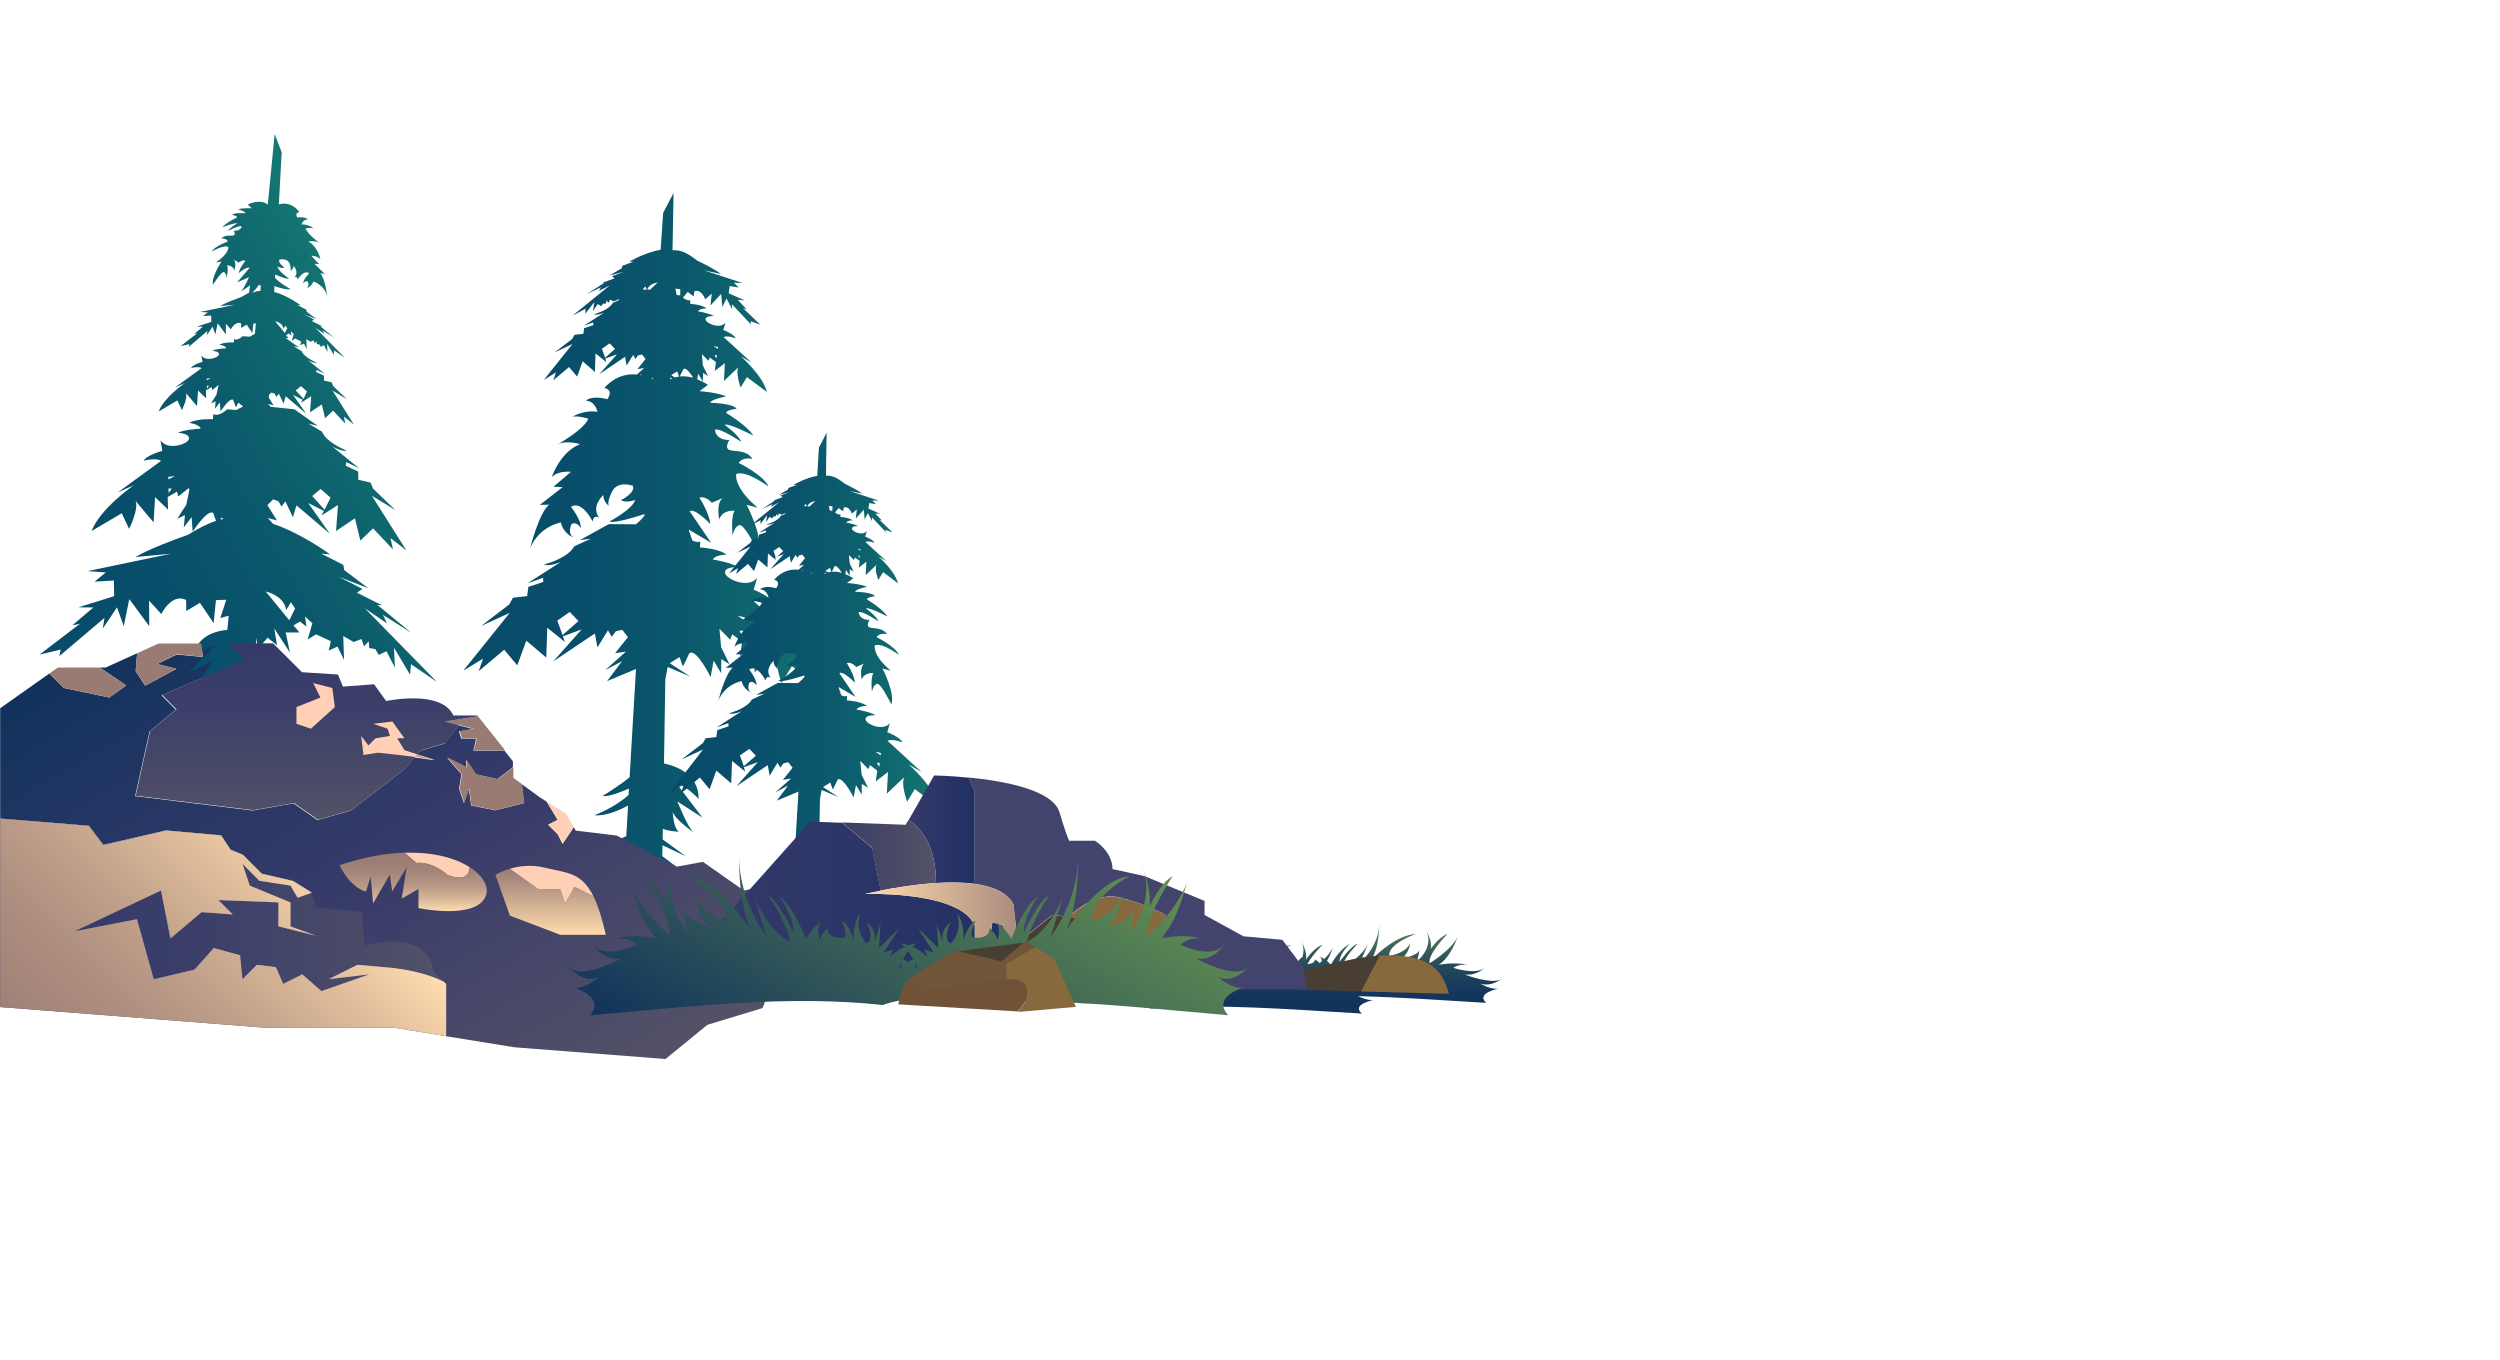 <?xml version="1.0" encoding="utf-8"?>
<!-- Generator: Adobe Illustrator 23.0.3, SVG Export Plug-In . SVG Version: 6.00 Build 0)  -->
<svg version="1.1" id="Layer_1" xmlns="http://www.w3.org/2000/svg" xmlns:xlink="http://www.w3.org/1999/xlink" x="0px" y="0px"
	 viewBox="0 0 1491 811" style="enable-background:new 0 0 1491 811;" xml:space="preserve">
<style type="text/css">
	.st0{fill:url(#SVGID_1_);}
	.st1{fill:url(#SVGID_2_);}
	.st2{fill:url(#SVGID_3_);}
	.st3{fill:url(#SVGID_4_);}
	.st4{fill:url(#SVGID_5_);}
	.st5{fill:url(#SVGID_6_);}
	.st6{fill:url(#SVGID_7_);}
	.st7{fill:#88693E;}
	.st8{fill:#483E33;}
	.st9{fill:url(#SVGID_8_);}
	.st10{fill:url(#SVGID_9_);}
	.st11{fill:url(#SVGID_10_);}
	.st12{fill:url(#SVGID_11_);}
	.st13{fill:#E6C1A6;}
	.st14{fill:#FFE2C1;}
	.st15{fill:url(#SVGID_12_);}
	.st16{fill:url(#SVGID_13_);}
	.st17{fill:url(#SVGID_14_);}
	.st18{fill:#997B73;}
	.st19{fill:#43446E;}
	.st20{fill:url(#SVGID_15_);}
	.st21{fill:url(#SVGID_16_);}
	.st22{fill:#FFCFB6;}
	.st23{fill:url(#SVGID_17_);}
	.st24{fill:url(#SVGID_18_);}
	.st25{fill:url(#SVGID_19_);}
	.st26{fill:url(#SVGID_20_);}
	.st27{fill:url(#SVGID_21_);}
	.st28{fill:#CEA695;}
	.st29{fill:url(#SVGID_22_);}
	.st30{fill:url(#SVGID_23_);}
	.st31{fill:url(#SVGID_24_);}
	.st32{fill:url(#SVGID_25_);}
	.st33{fill:url(#SVGID_26_);}
	.st34{fill:#705538;}
	.st35{fill:#705336;}
	.st36{fill:none;}
	.st37{fill:url(#SVGID_27_);}
	.st38{fill:url(#SVGID_28_);}
</style>
<g>
	<g>
		<linearGradient id="SVGID_1_" gradientUnits="userSpaceOnUse" x1="413.466" y1="496.485" x2="414.247" y2="496.485">
			<stop  offset="0" style="stop-color:#074C6A"/>
			<stop  offset="0.22" style="stop-color:#084F6B"/>
			<stop  offset="0.396" style="stop-color:#0B596C"/>
			<stop  offset="0.556" style="stop-color:#106A6F"/>
			<stop  offset="0.708" style="stop-color:#178273"/>
			<stop  offset="0.853" style="stop-color:#21A078"/>
			<stop  offset="0.992" style="stop-color:#2CC57E"/>
			<stop  offset="1" style="stop-color:#2DC87E"/>
		</linearGradient>
		<path class="st0" d="M413.5,496.3c0.2,0.1,0.3,0.3,0.5,0.3C414,496.7,413.8,496.5,413.5,496.3z"/>
		<linearGradient id="SVGID_2_" gradientUnits="userSpaceOnUse" x1="276.546" y1="323.135" x2="617.542" y2="323.135">
			<stop  offset="0" style="stop-color:#074C6A"/>
			<stop  offset="0.22" style="stop-color:#084F6B"/>
			<stop  offset="0.396" style="stop-color:#0B596C"/>
			<stop  offset="0.556" style="stop-color:#106A6F"/>
			<stop  offset="0.708" style="stop-color:#178273"/>
			<stop  offset="0.853" style="stop-color:#21A078"/>
			<stop  offset="0.992" style="stop-color:#2CC57E"/>
			<stop  offset="1" style="stop-color:#2DC87E"/>
		</linearGradient>
		<path class="st1" d="M466.3,377.3l10.3,6l-27-24.7c4.6-1.9,11.8,1.3,11.8,1.3c-1.6-4.2-11.9-8.2-11.9-8.2l2.1-7.1
			c-5.3,6.8-19.1,0.7-19.2-3.1c-0.1-3.8,7.9-3.2,7.9-3.2c-3.9-2.7-13.8-4.4-15.1-4.6c-0.1,0-0.1,0-0.1,0c1.5-2.9,8.2-2.9,8.2-2.9
			c-4.5-3.7-15.8-4.3-15.8-4.3l0.1-3.5c-1.6,0.5-3.3,0.1-4.7-0.7c-1.3-3.6-2.2-6.5-2.2-6.5l13.4,7.9l-12.8-18.8
			c3-2.2,12.3,7.6,12.3,7.6c-0.5-6.5-6.5-15.7-6.5-15.7c4.2-1.1,7.4,3.1,7.4,3.1l0.4-0.2l6-2.6c-4.1,3.6-1.9,12.7-1.9,12.7
			c1.8-6,9.2-5.2,9.2-5.2c-2.5,3.3-1.3,14.9-1.3,14.9s0.9-5.4,4-6.3c3.1-1,11.5,16.4,11.5,16.4c3.2-8.9-7.1-28.5-7.1-28.5l6.6,1.7
			c-14.8-12.4-12.8-20.1-12.8-20.1c6-2.5,19.2,7.5,19.2,7.5c-2.6-6.7-17.7-14.1-17.7-14.1c2.3-3.9,8.2-2.4,8.2-2.4
			c-3.4-5.2-9.4-4.3-13.3-5.2c-3.9-0.9-0.5-6.1-0.5-6.1c-8.5,0.1-8.6-6.1-8.6-6.1c2.8-1.5,15.6,7.2,15.6,7.2
			c-1.1-3.8-9.9-10.2-9.9-10.2c2.9-1,17.2,6.5,17.2,6.5c-3.7-6.1-16.2-13.5-16.2-13.5c-0.1-1.8,6.2-2.5,6.2-2.5
			c-1.9-3.3-15.7-3.6-15.7-3.6c0.4-2.1,9.5-3.8,9.5-3.8c-5.8-2.5-15.9-3.1-15.9-3.1l5-3.8c-2.3-1.5-4.4-2.5-6.4-3.3l0.6-3.3l2.8,4.7
			l0.1-5.2l3,1.9l-3.1-6.3l-0.6-6.5l0-0.3l4,4l0.7-2l3.7,2.7l-0.7,5.3l6-4.6l-0.5,10.6l8.6-8.2c-1.9,3.1,1.3,12.1,1.3,12.1l3.8-6.2
			l11.9,8.9c-2.6-10.1-15.6-21.3-15.6-21.3l6.4,3.7L431.5,201c2.8-1.1,7.3,0.8,7.3,0.8c-1-2.6-7.4-5-7.4-5l1.3-4.4
			c-3.3,4.2-11.8,0.4-11.9-1.9c-0.1-2.3,4.9-2,4.9-2c-2.4-1.6-8.6-2.7-9.3-2.8c-0.1,0-0.1,0-0.1,0c0.9-1.8,5.1-1.8,5.1-1.8
			c-2.8-2.3-9.8-2.7-9.8-2.7l0.1-2.2c-1.6,0.5-3.3-0.6-4.4-1.5l2.9-3.4l3.5,2.7l0.4-3.1c4.3-1.6,6.5,4.8,6.5,4.8l3.9-3.4l-0.8,7.1
			l6.4-6.9l0.7,7.8l2.5-5.1l3.3,6.4l-0.1-3l11.4,12.1l-0.2-1.9l5.8,2.1l-10.3-9.9l2.1,0.7c-1.9-2-3.6-3.9-5.3-5.7l4.2,0.4l-6.5-2.9
			l-3.1-1.4l0.2-1.6l0.4-2.7l5.4,0.9l-2.9-2.9l5.2,0.2l-18.9-6.2l-4-1.3l3.4,0.7l6.6,1.4c-3.3-2.6-10.4-6.2-14.1-7.9
			c-7.3-5.8-10.7-6.3-14.8-6.3l0.6-34.1l-6.2,11.9L394,149c-8.8,1.3-18.7,7-18.7,7l2.4,0.1l-6.5,2.4l0,0.1l-0.4,1.4l-7.3,4.3
			l8.6-2.2l-7,2.6l1.4,1.3l-7.4,2.7l1.3,0l-10.4,6.7l8.5-4.1l-1.4,2.3l6.7-3.5l-22.4,18.2l7.8-4.2l-0.1,3l5.4-7l-0.9,5.5l2.9-4.3
			l2,1.3l1.2-1.5l1.7-0.1l0.4-1.9l1.1,1.6l1-2l2.1,1.1l3.1-1.4l-0.1,0.7l-3.6,1.6c-0.3,0.6-0.7,1.1-1.2,1.6
			c-3.4,3.5-10.1,5.1-10.1,5.1c2.3,0.9,6.3-1,6.3-1l-12.3,7.9l5.7-2l0.1,1.6l-5.5,1.8l-0.5,3.4l-5.3,0.6l-1.3,2.4l-10.4,8l10.5-4.9
			l-17.1,21.4l7.3-4.5l-1.6,4.7l9.4-7.9l4.8,5.7l3.3-9.1l7.3,6.3l0.4-11l4.5,3.6l0,0l0,0l2,1.6l-0.7-2.1l0.2-0.1l6.8-2.5l-0.1,0.1
			l-10.5,11.8l15.4-10.4l0.9,5.2l3.9-6.3l1.4,2.4l1.5-2.1l2.4-0.6l2.1,2.7l-4.8,6l4-0.6l-4.4,3.9c-12.2-1.4-19.3,8-19.3,8
			c5.9,1.3,1.7,6.7,1.7,6.7c-9.8-2.6-12.8,0.9-12.8,0.9c5.4,0.1,6.8,6,6.9,6.5c0,0,0,0.1,0,0.1c-9-1.3-15.2,3.2-15.2,3.2
			c2.3-1.4,9.8,0.9,9.8,0.9c-2.8,6.8-18.5,15.4-18.5,15.4c5.2-2.8,13.5-0.2,13.5-0.2c-12,4.8-16.8,19.6-16.8,19.6
			c3.9-4,11.4-3.1,11.4-3.1l-10.4,8.9l5.5,0.2l-13.6,10.6l5.5-0.1c-6.1,4.9-11.3,25.9-11.3,25.9c5.6-13.3,18.3-15.3,18.3-15.3
			c1.5,6.8,7.4,8.9,7.4,8.9c-3.7-2.6-1.1-7.8-1.1-7.8c2.9-2.2,5.6,2.2,5.6,2.2c0.2-5.3-5.9-12.6-5.9-12.6c6.6-4.3,13,8.8,13,8.8
			c0-0.1,0-0.2,0-0.3c0.7-4.3,3.9-2,3.9-2c-4.8-6.2,1.1-12.3,2.3-13.4c0.1-0.1,0.2-0.2,0.2-0.2c-0.4,3.8,3.3,6.6,3.3,6.6
			s-1.6-1.8,1.8-8.6s12.4-3.5,12.4-3.5c1.9,4.2-7.1,8.6-7.1,8.6c3.8,2,8.5-0.2,8.5-0.2c-1.3,5.5-15.3,12.9-15.3,12.9
			c2.8,1.4,17.3-3.2,20.9-4.4l-0.1,1c-1.3,1.8-3.1,3.5-5.1,5.1l-16.1-0.1l-17.2,9.5l6.5-0.8l-9.9,4.5c-0.5,0.9-1.2,1.8-1.9,2.6
			c-5.4,5.6-16.2,8.3-16.2,8.3c3.7,1.4,10.1-1.6,10.1-1.6l-19.9,12.8l9.3-3.3l0.1,2.5l-8.9,2.9l-0.7,5.5l-8.5,1l-2.1,3.9l-16.8,12.9
			l17-7.8l-27.7,34.5l11.8-7.2l-2.6,7.5l15.2-12.8l7.8,9.3l5.4-14.7l11.9,10.1l0.6-17.8l7.2,5.8l0,0l0,0l3.3,2.7l-1.2-3.4l0.3-0.1
			l10.9-4l-0.1,0.1l-16.9,19l24.9-16.7l1.5,8.3l6.3-10.2l2.2,3.9l2.5-3.3l3.8-0.9l3.4,4.4l-7.7,9.6l6.5-1l-12.4,11.1l10.1-5.4
			l-8.9,11.9l17.2-7.2l-3.8,64.6c-7,5.6-16.1,11.1-16.1,11.1c3.2,0.7,10.7-2.2,15.7-4.4l-0.2,3.8c-8.4,7.7-20.4,12.1-20.4,12.1
			c6.9,0.7,15.4-3.2,20.1-5.8l-1.1,18.3l-31.8,14.1l31.6-10.7l-1.7,28.6l23,0.8l0.3-16l20,10.2l-19.9-15.1l0.1-6.5l13.9,6.6
			l-13.8-10.1l0.1-6.3c4.4,1.7,9.6,1.7,9.6,1.7c-3.3-1.9-3.7-11.9-3.7-11.9c1.1,4.1,10.1,10.7,12.4,12.3c-3.4-2.8-9.6-18.4-9.6-18.4
			l14.9,9.6l-15.1-19.9c5.1,0.4,12.9,8.8,12.9,8.8c0-13.7-11.3-19.1-20.7-21.2l0.8-50.1l1.4-7.4l13.5,5.7l-12.3-8l5.9-3.6l2,5.6
			l3.9-8c0.1,0,0.1-0.1,0.2-0.1c4.3-2.2,12.4,14.4,12.4,14.4l1.8-9.8l4.5,7.5l0.1-8.4l4.9,3.1l-5-10.2l-1-10.5l0-0.5l6.4,6.5
			l1.2-3.2l5.9,4.4l-1.2,8.6l9.7-7.5L450,401l14-13.2c-3.1,5,2.1,19.5,2.1,19.5l6.2-10l19.2,14.4
			C487.2,395.4,466.3,377.3,466.3,377.3z M427.3,213.8l-1.1-2l1.4,0L427.3,213.8z M428.2,207l-0.1,1.1l-2.6-1.8L428.2,207z
			 M399.7,225.2l1.2,0.5c-0.5,0.2-0.9,0.5-1.2,0.6L399.7,225.2z M402.4,225.1l-2.1-1.4l3.6-2.2l1.1,3.1
			C404,224.7,403.1,224.9,402.4,225.1z M392.2,168.5l-4.4,4.2l-1.8,0C387.3,169.1,391.8,168.6,392.2,168.5
			C392.2,168.5,392.2,168.5,392.2,168.5z M383.5,172.4l1.4-1.6l0,0l0.8,1.9l-2.1,0L383.5,172.4z M389.5,226c-0.3-0.1-0.6-0.2-1-0.3
			l1-0.4L389.5,226z M405.4,224.5l2.2-4.4c0,0,0.1,0,0.1-0.1c1.6-0.8,4,2.5,5.7,5.3C410.2,224.4,407.5,224.3,405.4,224.5z
			 M405.7,176.1l-2.1-0.1l-0.8-3.8l0-0.1l2.9,0.4L405.7,176.1z M361.1,213.2l-0.2,0.2L359,208l4-2.8l0.6-0.4l3.2,3.3L361.1,213.2z
			 M382.8,223l-0.6,0.8c-0.2,0-0.4-0.1-0.6-0.1L382.8,223z M335.8,378.5l-0.3,0.3l-3.1-8.7l6.5-4.5l0.9-0.6l5.2,5.4L335.8,378.5z
			 M442.8,379.4l-1.8-3.3l2.2,0.1L442.8,379.4z M444.1,370.1l-4.2-2.9l4.4,1.1L444.1,370.1z"/>
	</g>
	<linearGradient id="SVGID_3_" gradientUnits="userSpaceOnUse" x1="346.984" y1="663.583" x2="154.179" y2="329.635">
		<stop  offset="0" style="stop-color:#545268"/>
		<stop  offset="0.436" style="stop-color:#3A3D69"/>
		<stop  offset="0.503" style="stop-color:#353A69"/>
		<stop  offset="0.713" style="stop-color:#283765"/>
		<stop  offset="1" style="stop-color:#10325C"/>
	</linearGradient>
	<path class="st2" d="M513.6,526.8l-18.6-8.6h-25.7l-11.4,10l-14.3,2.9L419.2,514l-15.7,2.9l-35.8-18.6l-24.3-2.9l-1.2-2.1l-6.7,10
		l-2.9-5.7l-5.7-5.7l5.7-2.9l-6.6-10.9l-4.2-2.7l-10.6-7.7l1.3,11.3l-17.2,4.3l-14.3-2.9l-1.4-10l-2.9,8.6l-2.9-8.6l1.4-8.6l-8.6-10
		l11.4,5.7v-4.3l5.7,8.6l12.9,2.9l9.3-7.2v-3.5l-5.1-6.4h-18.5l1.4-5.7v-1.4h-8.6l-1.4-4.3l8.6-1.4l-8.8-2.2l-8.4,10.8l-14.3,4.3
		l-2.1,2.4l10.7,3.3l-12.2-1.6l-6.4,7.3l-31.5,24.3l-20,5.7l-14.3-10l-24.3,4.3l-70.1-8.6l8.6-38.6l15.7-12.9l-8.6-8.6l50.1-21.5
		l-12.1-9.3H120l1,7.9l-15.7-1.4L93.8,396l11.4,2.9l-18.6,10l-5.7-8.6l0.9-10.7l-18.8,8.5h-3.5l15.7,10.7l-10,7.2L38,410.3l-8.6-8.6
		L0.1,422.4v65.8l52.9,4.3l8.6,11.4l37.2-8.6l32.9,2.9l5.7,8.6l7.2,2.9l11.4,11.4l18.6,4.3l11.2,7c-3.6,1.4-8.4,3-8.4,3l-4.3-7.2
		l-18.6-2.9l-10-10l4.3,12.9l24.3,10v14.3l15.7,5.7l-22.9-5.7v-14.3l-35.8-1.4l8.6,8.6l-18.6-1.4l-18.6,15.7L96,531.1l-51.5,24.3
		l37.2-7.2l10,35.8l24.3-5.7l11.4-12.9l15.7,4.3l1.4,14.3l8.6-8.6l11.4,1.4l4.3,10l11.4-5.7l11.4,10l28.6-10l-24.3,2.9l17.2-8.6
		l15.7,1.4c0,0,20.6,1,35.8,8.7l1.4,1.4V618l40.8,6.6l90.1,7l25-20.4l32.9-10l8.6-21.5l7.2-8.6l48.6-7.2L513.6,526.8z"/>
	<g>
		<linearGradient id="SVGID_4_" gradientUnits="userSpaceOnUse" x1="775.942" y1="558.402" x2="775.942" y2="561.153">
			<stop  offset="0" style="stop-color:#639051"/>
			<stop  offset="4.301429e-03" style="stop-color:#628F51"/>
			<stop  offset="0.191" style="stop-color:#456E55"/>
			<stop  offset="0.382" style="stop-color:#2E5358"/>
			<stop  offset="0.578" style="stop-color:#1D415A"/>
			<stop  offset="0.78" style="stop-color:#13365C"/>
			<stop  offset="1" style="stop-color:#10325C"/>
		</linearGradient>
		<path class="st3" d="M776.7,561.2c-0.4-0.9-0.9-1.8-1.5-2.8C775.2,558.4,775.9,559.5,776.7,561.2z"/>
		<linearGradient id="SVGID_5_" gradientUnits="userSpaceOnUse" x1="846.612" y1="565.934" x2="846.612" y2="566.413">
			<stop  offset="0" style="stop-color:#639051"/>
			<stop  offset="4.301429e-03" style="stop-color:#628F51"/>
			<stop  offset="0.191" style="stop-color:#456E55"/>
			<stop  offset="0.382" style="stop-color:#2E5358"/>
			<stop  offset="0.578" style="stop-color:#1D415A"/>
			<stop  offset="0.78" style="stop-color:#13365C"/>
			<stop  offset="1" style="stop-color:#10325C"/>
		</linearGradient>
		<path class="st4" d="M846.6,566.4c0-0.2,0.1-0.3,0.1-0.5C846.6,565.9,846.6,566.1,846.6,566.4z"/>
		<linearGradient id="SVGID_6_" gradientUnits="userSpaceOnUse" x1="768.877" y1="551.155" x2="768.877" y2="604.081">
			<stop  offset="0" style="stop-color:#639051"/>
			<stop  offset="4.301429e-03" style="stop-color:#628F51"/>
			<stop  offset="0.191" style="stop-color:#456E55"/>
			<stop  offset="0.382" style="stop-color:#2E5358"/>
			<stop  offset="0.578" style="stop-color:#1D415A"/>
			<stop  offset="0.78" style="stop-color:#13365C"/>
			<stop  offset="1" style="stop-color:#10325C"/>
		</linearGradient>
		<path class="st5" d="M893.4,589.7c-4.7,0.4-10.7-3.1-10.7-3.1c6.7,2.2,12.7-2.7,12.7-2.7c-5.3,3.6-22-2.7-22-2.7
			c7.3,0.9,12-4,12-4c-5.3,4.5-18.7,0-18.7,0c4-2.7,9.3-1.8,9.3-1.8c-9.3-1.8-18,0-18,0c7.3-4.5,11.3-16.6,11.3-16.6
			c-4,8.1-16.7,15.7-16.7,15.7c-1.3-5.4,10.7-17.5,10.7-17.5c-5.3,1.8-10,9-10,9c0.9-3.2-1.1-8.1-2.6-11.1
			c4.7,11.1-6.1,18.7-6.1,18.7c1.1-1.5,1.8-5.7,1.9-7.1c-0.8,3.7-11.3,5.3-11.3,5.3c4.7-1.8,6-9.4,6-9.4c-3.3,6.7-12.7,7.6-12.7,7.6
			c-0.7-7.2,16-13,16-13c-11.2,0.7-22.4,11.1-27.1,15.9c5.6-7.8,5.1-21.7,5.1-21.7c0,13.4-12,23.7-12,23.7
			c1.3-2.2,5.3-11.6,5.3-11.6c-6,10.3-15.4,13-15.4,13c2-6.3,9.3-13.4,9.3-13.4c-4,0.9-10.7,10.7-10.7,10.7c-0.7-4,6-10.7,6-10.7
			c-6.7,3.6-11.3,12.5-11.3,12.5c-0.8-0.9-1.6-1.7-2.3-2.3c2.4-4.1,3.6-7.9,3.6-7.9c-1.2,2.3-3.1,4.6-5.2,6.7
			c-1.7-1.1-2.9-1.4-2.9-1.4c1.2,0.6,1.5,1.8,1.4,2.8c-0.4,0.4-0.9,0.8-1.3,1.1c-1-1.2-2.8-2.2-2.8-2.2c0,2.1-2.4,2.6-4.5,2.8
			c3-5.5,9.1-11.6,9.1-11.6c-5.3,1.8-10,9-10,9c0.9-3.2-1.1-8.1-2.6-11.1c1.5,3.5,1.4,6.7,0.6,9.4c-2.6,1.6-4.1,5.3-4.1,5.3
			c0.7-5.4-2.7-8.1-2.7-8.1c2,4-0.5,7-1.8,8.3c-0.4,0.2-0.8,0.3-1.2,0.5c-3.3-1.5,0.4-6.1,0.4-6.1c-0.5,0.3-1,0.5-1.3,0.8
			c0.5-1.4,0.7-2.5,0.7-2.5c-1,2-2.5,3.5-4.2,4.6l-1.1-2.4l0.3,3c-1.2,0.7-2.4,1.2-3.5,1.6l-3.3-2.2c3.2-5.6,15.2-9.8,15.2-9.8
			c-9.5,0.6-19,8.1-24.6,13.4c-0.1,0-0.1,0-0.1,0c0,0,0.1,0,0.1,0c-1,0.9-1.8,1.8-2.5,2.5c5.6-7.8,5.1-21.7,5.1-21.7
			c0,13.4-12,23.7-12,23.7c1.3-2.2,5.3-11.6,5.3-11.6c-6,10.3-15.4,13-15.4,13c2-6.3,9.3-13.4,9.3-13.4c-4,0.9-10.7,10.7-10.7,10.7
			c-0.7-4,6-10.7,6-10.7c-6.7,3.6-11.3,12.5-11.3,12.5c-3.3-4-6.7-4.9-6.7-4.9c2.7,1.3,0.7,5.4,0.7,5.4c0-1.8-3.3-3.6-3.3-3.6
			c0,3.6-7.3,2.7-7.3,2.7c-1.3-1.3,1.3-4.9,1.3-4.9c-3.3,0.9-5.3,5.8-5.3,5.8c0.7-5.4-2.7-8.1-2.7-8.1c2.7,5.4-2.7,9-2.7,9
			c-4-1.3,0-6.3,0-6.3c-4.6,2.3-3.8,5.3-3.4,6.1l-2.6-5.6l0.7,7.2l-8.7-5.8l6.7,7.2l-4-0.9l1.3,2.2c-6-4-12-4-12-4
			c4.7,0.9,8,7.6,8,7.6c-2.7-2.7-10.7-4-10.7-4c4.7,0.9,4.7,5.8,4.7,5.8c-4.7-0.9-14.7,0-14.7,0c4.7,0,8.7,1.8,8.7,1.8
			c-3.3-1.3-14,0.4-14,0.4c7.3,0.4,10.7,3.1,10.7,3.1c-8.7-1.3-22,0.4-22,0.4c17.4-1.8,43.1,1.9,44.4,2.8c41.1-3,81.2,0.4,125.8,3
			c-6.7-5.4,6.7-8.1,6.7-8.1c-3.2,0.3-7-1.3-9.1-2.3c24.7,0.6,49.8,2.4,76.5,4C880,592.4,893.4,589.7,893.4,589.7z M764.2,575.7
			c0.1,0.3,0.1,0.6,0.2,0.8l-0.3-0.7C764.2,575.8,764.2,575.8,764.2,575.7z M762.5,577.4l0,0.5c-0.1,0-0.1,0-0.2,0l-0.3-0.2
			C762.2,577.6,762.3,577.5,762.5,577.4z M757.2,575.8c-1.6,0.4-2.7,0.5-2.7,0.5c-0.1-1,0.1-1.9,0.6-2.8L757.2,575.8z"/>
		<linearGradient id="SVGID_7_" gradientUnits="userSpaceOnUse" x1="850.038" y1="552.051" x2="850.038" y2="554.802">
			<stop  offset="0" style="stop-color:#639051"/>
			<stop  offset="4.301429e-03" style="stop-color:#628F51"/>
			<stop  offset="0.191" style="stop-color:#456E55"/>
			<stop  offset="0.382" style="stop-color:#2E5358"/>
			<stop  offset="0.578" style="stop-color:#1D415A"/>
			<stop  offset="0.78" style="stop-color:#13365C"/>
			<stop  offset="1" style="stop-color:#10325C"/>
		</linearGradient>
		<path class="st6" d="M850.8,554.8c-0.4-0.9-0.9-1.8-1.5-2.8C849.3,552.1,850,553.2,850.8,554.8z"/>
	</g>
	<g>
		<path class="st7" d="M828.3,569.8c-2,0-3.8,0.1-5.6,0.2l-11.1,21.3l52.5,1.4C859.8,575.5,848.4,569.8,828.3,569.8z"/>
		<path class="st8" d="M784,576.9c-12.9,1.4-25.7,12.9-27.2,12.9l54.8,1.5l11.1-21.3C806.1,570.8,795.6,575.6,784,576.9z"/>
	</g>
	<g>
		
			<linearGradient id="SVGID_8_" gradientUnits="userSpaceOnUse" x1="216.116" y1="388.577" x2="216.835" y2="388.162" gradientTransform="matrix(1 1.923563e-02 -1.923563e-02 1 -92.552 17.326)">
			<stop  offset="0" style="stop-color:#074C6A"/>
			<stop  offset="0.202" style="stop-color:#084F6B"/>
			<stop  offset="0.379" style="stop-color:#0B5A6C"/>
			<stop  offset="0.547" style="stop-color:#116C6F"/>
			<stop  offset="0.709" style="stop-color:#198673"/>
			<stop  offset="0.866" style="stop-color:#23A678"/>
			<stop  offset="1" style="stop-color:#2DC87E"/>
		</linearGradient>
		<path class="st9" d="M116.5,409.7c-0.2,0.1-0.3,0.2-0.5,0.2C116,410,116.2,409.9,116.5,409.7z"/>
		
			<linearGradient id="SVGID_9_" gradientUnits="userSpaceOnUse" x1="104.452" y1="338.279" x2="479.784" y2="121.58" gradientTransform="matrix(1 1.923563e-02 -1.923563e-02 1 -92.552 17.326)">
			<stop  offset="0" style="stop-color:#074C6A"/>
			<stop  offset="0.202" style="stop-color:#084F6B"/>
			<stop  offset="0.379" style="stop-color:#0B5A6C"/>
			<stop  offset="0.547" style="stop-color:#116C6F"/>
			<stop  offset="0.709" style="stop-color:#198673"/>
			<stop  offset="0.866" style="stop-color:#23A678"/>
			<stop  offset="1" style="stop-color:#2DC87E"/>
		</linearGradient>
		<path class="st10" d="M217.6,362.8l13.2,9l-2.4-5.1l16.9,10.7l-20.2-16.6l2.8,0.2l-15-7.5l3.2-2.3l-14.1-7.2l17.6,6.8l-14.3-10.8
			l-0.5-3l0-0.1l-13.2-6.7l5.2,0.4c0,0-16.9-12.5-34-18.2l-3.1-3.5l5.5,1.5l-5.7-9.1l3.4-3.5l3.2,1.2l1.8,3.1l2.3-3.1l4.5,9.5
			l2.1-7.1l19.9,16.9l-12.8-18.2l-0.1-0.1l9.1,4.6l0.2,0.1l-1.4,2.8l3.1-2l0,0l0,0l6.8-4.3l-1.2,15.5l11.3-7.6l3.2,13.3l7.6-7.3
			l11.9,12.6l-1.5-6.8l9.5,7.4l-20.6-32.6l14,8.5l-13.3-12.8l-1.5-3.6l-7.3-1.7l-0.1-4.9l-7.4-3.4l0.3-2.2l7.7,3.7l-16-13
			c0,0,5.3,3.2,8.6,2.4c0,0-9.1-3.4-13.3-8.8c-0.6-0.8-1.1-1.6-1.4-2.4l-8.1-4.9l5.6,1.4l-14-9.9l-14.2-1.5l-1.3-1.5l0-0.2l3.1,0.9
			l-2.9-4.6l0.1-1.7l1.4-1.4l2,0.7l1.1,1.9l1.4-1.9l2.8,5.9l1.3-4.4l12.3,10.5l-7.9-11.2l-0.1-0.1l5.6,2.8l0.1,0.1l-0.9,1.8l1.9-1.2
			l0,0l0,0l4.2-2.7l-0.7,9.6l7-4.7l2,8.2l4.7-4.5l7.4,7.8l-0.9-4.2l5.9,4.6l-12.7-20.2l8.6,5.2l-8.2-7.9l-0.9-2.2l-4.5-1l-0.1-3
			l-4.6-2.1l0.2-1.3l4.8,2.3l-9.9-8.1c0,0,3.3,2,5.3,1.5c0,0-5.6-2.1-8.2-5.4c-0.4-0.5-0.7-1-0.9-1.5l-5-3l3.4,0.8l-7.9-5.6l1.6,0
			l-1.4-1.7l0.6-0.4l1-0.6l1.6,1.2l-0.4-2.5l1.8,1.6l-1.2,4l2-1.3l3.6,1.7l-0.5,2.3l2.2-1l1.6,3.3l-0.2-5.9l2.5,1.5l1.9-0.8l0.6,1.8
			l1.1-1.3l0.1,1.7l1.5,0.2l0.9,1.4l1.9-0.9l2.1,4l-0.2-4.9l4,6.6l0.2-2.6l6.4,4.4l-17.7-18l5.4,3.7l-1-2.1l6.9,4.4l-8.3-6.9
			l1.2,0.1l-6.2-3.1l1.3-1l-5.8-3l7.3,2.8l-5.9-4.4l-0.2-1.2l0,0l-5.4-2.8l2.1,0.2c0,0-8.3-6.1-15.9-8l0.2-3.5
			c3.2,1.2,7.3,2.3,9.6,1.8c0,0-5.8-3-9.3-6.7l0.1-2c2.7,1.2,7.2,2.9,8.3,2.5c0,0-6.6-4.5-6.9-7.3c0,0,2.2,1.4,4.2,0.6
			c0,0-4.2-2.7-3-4.7c0,0,4.7-1.1,6,2.4c1.3,3.5,0.4,4.4,0.4,4.4s2-1.2,2-3.1c0,0,0,0,0.1,0.1c0.5,0.6,3.1,4,0.4,6.8
			c0,0,1.8-1,1.8,1.2c0,0,0,0.1,0,0.1c0,0,3.9-6.2,7-3.7c0,0-3.4,3.3-3.6,5.9c0,0,1.6-2,2.9-0.8c0,0,1,2.7-1,3.8c0,0,3-0.7,4.2-4
			c0,0,6.2,1.7,8.3,8.6c0,0-1.4-10.7-4.2-13.5l2.7,0.3l-6.2-6l2.8,0.2l-4.7-5c0,0,3.8,0,5.5,2.2c0,0-1.5-7.6-7.2-10.7
			c0,0,4.3-0.8,6.7,0.9c0,0-7.3-5.2-8.3-8.7c0,0,3.8-0.7,4.9,0.1c0,0-2.8-2.6-7.4-2.5c0,0,0,0,0,0c0.1-0.3,1.1-3.1,3.8-2.9
			c0,0-1.3-1.9-6.3-1.2c0,0-1.8-2.9,1.2-3.2c0,0-3.8-6.4-11.6-4.8c-0.2,0-0.4,0.1-0.6,0.1l1.7-31l-4.2-10.9l-4.1,42.3
			c-0.3-0.2-0.3-0.4-0.3-0.4s-3.9-3.5-11.6,0.2l2.3,2.2c0,0-5-0.3-8.1,0.6c0,0,4.4,1.3,4.5,2.4c0,0-6.9-0.6-8,0.9
			c0,0,3.1,0.7,2.9,1.6c0,0-6.6,3-8.8,5.8c0,0,7.5-2.9,8.9-2.3c0,0-4.7,2.7-5.5,4.5c0,0,6.9-3.6,8.1-2.7c0,0-0.4,3-4.6,2.5
			c0,0,1.4,2.8-0.6,3c-2,0.2-4.9-0.6-6.9,1.8c0,0,3-0.4,3.9,1.7c0,0-7.9,2.8-9.6,6c0,0,7.1-4.2,9.9-2.7c0,0,0.6,3.9-7.5,9.2l3.4-0.5
			c0,0-6.2,9.2-5.1,13.8c0,0,5.1-8.2,6.6-7.5c1.5,0.7,1.6,3.4,1.6,3.4s1.2-5.7,0.2-7.5c0,0,3.7,0,4.3,3.1c0,0,1.6-4.4-0.2-6.4
			l2.8,1.6l0.2,0.1c0,0,1.9-1.9,3.9-1.1c0,0-3.5,4.2-4.1,7.4c0,0,5.2-4.4,6.5-3.1l-7.4,8.6l7.1-3.1c0,0-3.1,7.4-5.2,8.7
			c0,0,5.4-3.2,5.9-4l-0.7,4.6c-1.3,0.6-2.7,1.4-4.3,2.4c-3.3,1.2-9.8,3.6-13,5.5l5.8-0.5l3-0.3l-3.6,0.8l-17,3.5l4.5,0.3l-2.8,2.2
			l4.8-0.3l0.1,2.4l0,1.4l-2.8,0.9l-5.9,1.9l3.7,0c-1.6,1.4-3.4,2.8-5.2,4.4l1.8-0.4l-9.9,7.6l5.2-1.2l-0.3,1.6l11.1-9.4l-0.4,2.6
			l3.5-5.2l1.6,4.7l1.4-6.7l4.9,6.6l0-6.3l3,3.3c0,0,2.5-5.2,6.1-3.5l0,2.7l3.3-2l3.4,5l0.6-5.7l1.5,0l-0.6,6.2l-3.1,1.7l-4.2-0.3
			c0,0-2.8,2.8-5.1,1.8l-0.1,1.9c0,0-6.1-0.3-8.7,1.4c0,0,3.6,0.4,4.2,2.1c0,0,0,0-0.1,0c-0.7,0-6.1,0.3-8.4,1.5
			c0,0,4.4,0.2,4.1,2.2c-0.3,2-8.1,4.5-10.5,0.5l0.7,3.9c0,0-5.8,1.5-6.9,3.7c0,0,4.1-1.2,6.4,0l-16,11.6l5.9-2.6
			c0,0-12.3,8.4-15.6,16.9l11.2-6.6l2.7,5.8c0,0,3.7-7.4,2.3-10.3l6.7,7.9l0.6-9.3l4.8,4.6l-0.1-4.7l3.4-2l0.4,1.8l3.8-3.1l-0.1,0.3
			l-1.2,5.6l-3.3,5.2l2.8-1.3l-0.4,4.5l2.9-3.8l0.4,5.4c0,0,5.4-8.4,7.5-7c0,0,0.1,0,0.1,0.1l1.6,4.5l1.4-2.9l2.9,2.3l-4.1,2.1
			l-5.5-0.4c0,0-4.6,4.6-8.2,2.9l-0.2,3c0,0-9.9-0.5-14.1,2.2c0,0,5.8,0.7,6.8,3.4c0,0,0,0-0.1,0c-1.1,0.1-9.8,0.6-13.5,2.5
			c0,0,7.1,0.3,6.6,3.6c-0.5,3.3-13.1,7.2-17,0.8l1.1,6.4c0,0-9.3,2.4-11.1,5.9c0,0,6.6-2,10.4,0l-25.8,18.8l9.5-4.2
			c0,0-19.9,13.6-25.2,27.3l18-10.6l4.4,9.3c0,0,6-12,3.8-16.7l10.8,12.8l0.9-15l7.7,7.4l-0.2-7.5l5.6-3.2l0.7,2.9l6.2-5L113,292
			l-1.9,9l-5.4,8.4l4.6-2.2l-0.7,7.3l4.7-6.1l0.6,8.7c0,0,8.7-13.5,12.2-11.2c0,0,0.1,0.1,0.1,0.1l1.6,4.6c-4.4,1.5-9.7,4-16.6,8.3
			c-8.1,2.9-23.8,8.7-31.4,13.3l14.1-1.3l7.3-0.7l-8.8,1.8l-41.2,8.6l10.9,0.8l-6.7,5.5l11.5-0.7l0.1,5.8l0.1,3.5l-6.9,2.2
			l-14.4,4.5l8.9,0.1c-4,3.3-8.1,6.9-12.5,10.6l4.5-0.9l-24.1,18.4l12.6-3l-0.8,3.9l26.9-22.8l-1,6.4l8.5-12.7l4,11.3l3.3-16.2
			l11.9,16.1l-0.1-15.2l7.3,8c0,0,6.2-12.7,14.8-8.4l0.1,6.6l8.1-4.9l8.2,12.1l1.4-13.7l6.1-0.2l0,0.1l-3.5,10.8l5-1.4l-0.8,8.4
			c-8.4,0.9-18.7,4.4-20.1,16.3c0,0,7.6-6.5,12-6.4l-15.1,15.8l13.9-6.9c0,0-7,12.8-10.1,15c2.1-1.1,10.6-6,11.9-9.4
			c0,0-1.3,8.7-4.4,10c0,0,4.5,0.4,8.5-0.6l-0.5,5.5l-13,7.4l12.7-4.3l-0.5,5.7l-18.7,11.1l18.3-6.9l-1.3,13.9l20,1.5l1.3-24.9
			l26.4,12.4L151,415.7l0.9-15.9c3.8,2.7,10.8,7,16.8,7c0,0-10-5-16.5-12.5l0.2-3.3c4.1,2.4,10.3,5.6,13.2,5.3c0,0-6.1-4.7-11.4-9.7
			l5.4-6.3l5.6,4.5l-1.6-10l9.3,14.4l-2.5-12l8.2,0L175,373l1.5-0.9l2.4-1.4l3.9,3l-0.9-6l4.4,4l-2.8,9.7l5-3.1l8.8,4.1l-1.2,5.6
			l5.2-2.4l3.9,8l-0.5-14.3l6.2,3.6l4.7-1.8l1.5,4.4l2.8-3.1l0.3,4.1l3.6,0.6l2.1,3.5l4.6-2.2l5,9.7l-0.5-11.8l9.6,16.1l0.5-6.3
			l15.5,10.6L217.6,362.8z M123.4,231.8l0-1.8l1.2,0.1L123.4,231.8z M123.3,226.8l0-1l2.4-0.3L123.3,226.8z M100.6,294.1l-0.1-2.8
			l1.9,0.1L100.6,294.1z M100.4,285.9l0-1.5l3.9-0.5L100.4,285.9z M166.2,200.5L166.2,200.5L166.2,200.5L166.2,200.5z M197.1,296.8
			l-3.5,7.2l-0.2-0.2l-7.2-8l5-4.2l0.7,0.6L197.1,296.8z M183.1,233.5L181,238l-0.1-0.2l-4.5-4.9l3.1-2.6l0.5,0.4L183.1,233.5z
			 M169.1,196.1l1.1-1.9l0,0l1.1,1.5l-1.1,2.3l-0.3,0.6l-5.8-7c0,0,0,0,0,0C164.4,191.6,168.6,192.5,169.1,196.1z M150.4,174.7
			c1.4-1.5,3.6-3.8,3.7-4.7c0,0,0.6,0.1,1.5,0.3l-0.3,3.2C153.9,173.5,152.3,173.8,150.4,174.7z M132.1,308.6l1.1,0.9
			c-0.6,0.1-1.1,0.2-1.7,0.4L132.1,308.6z M152.6,385.1l0.3-4.8l0.7,5.7C153.2,385.7,152.9,385.4,152.6,385.1z M172.5,369.9
			l-14-17.1c0,0,0,0,0.1,0c0.8,0.2,10.9,2.6,12.1,11.1l2.7-4.6l0.1-0.1l2.5,3.7l-2.7,5.5L172.5,369.9z"/>
	</g>
	<g>
		<linearGradient id="SVGID_10_" gradientUnits="userSpaceOnUse" x1="502.184" y1="545.47" x2="502.771" y2="545.47">
			<stop  offset="0" style="stop-color:#074C6A"/>
			<stop  offset="0.202" style="stop-color:#084F6B"/>
			<stop  offset="0.379" style="stop-color:#0B5A6C"/>
			<stop  offset="0.547" style="stop-color:#116C6F"/>
			<stop  offset="0.709" style="stop-color:#198673"/>
			<stop  offset="0.866" style="stop-color:#23A678"/>
			<stop  offset="1" style="stop-color:#2DC87E"/>
		</linearGradient>
		<path class="st11" d="M502.2,545.3c0.1,0.1,0.3,0.2,0.4,0.3C502.6,545.6,502.4,545.5,502.2,545.3z"/>
		<linearGradient id="SVGID_11_" gradientUnits="userSpaceOnUse" x1="399.212" y1="415.102" x2="655.66" y2="415.102">
			<stop  offset="0" style="stop-color:#074C6A"/>
			<stop  offset="0.202" style="stop-color:#084F6B"/>
			<stop  offset="0.379" style="stop-color:#0B5A6C"/>
			<stop  offset="0.547" style="stop-color:#116C6F"/>
			<stop  offset="0.709" style="stop-color:#198673"/>
			<stop  offset="0.866" style="stop-color:#23A678"/>
			<stop  offset="1" style="stop-color:#2DC87E"/>
		</linearGradient>
		<path class="st12" d="M541.9,455.9l7.7,4.5l-20.3-18.6c3.4-1.4,8.9,1,8.9,1c-1.2-3.2-9-6.1-9-6.1l1.5-5.4
			c-4,5.1-14.4,0.5-14.5-2.3c-0.1-2.8,6-2.4,6-2.4c-3-2-10.4-3.3-11.3-3.4c-0.1,0-0.1,0-0.1,0c1.1-2.2,6.2-2.2,6.2-2.2
			c-3.4-2.8-11.9-3.3-11.9-3.3l0.1-2.6c-1.2,0.4-2.4,0.1-3.5-0.5c-1-2.7-1.6-4.9-1.6-4.9l10.1,5.9l-9.6-14.1
			c2.2-1.7,9.3,5.7,9.3,5.7c-0.4-4.9-4.9-11.8-4.9-11.8c3.1-0.8,5.6,2.4,5.6,2.4l0.3-0.1l4.5-2c-3.1,2.7-1.4,9.6-1.4,9.6
			c1.4-4.5,6.9-3.9,6.9-3.9c-1.8,2.5-0.9,11.2-0.9,11.2s0.7-4,3-4.8c2.3-0.7,8.6,12.3,8.6,12.3c2.4-6.7-5.3-21.4-5.3-21.4l5,1.3
			c-11.2-9.3-9.6-15.1-9.6-15.1c4.5-1.9,14.4,5.7,14.4,5.7c-2-5.1-13.3-10.6-13.3-10.6c1.7-2.9,6.2-1.8,6.2-1.8
			c-2.6-3.9-7.1-3.2-10-3.9c-3-0.6-0.4-4.6-0.4-4.6c-6.4,0-6.5-4.6-6.5-4.6c2.1-1.1,11.7,5.4,11.7,5.4c-0.8-2.9-7.4-7.7-7.4-7.7
			c2.2-0.7,12.9,4.9,12.9,4.9c-2.8-4.6-12.2-10.2-12.2-10.2c-0.1-1.4,4.7-1.9,4.7-1.9c-1.4-2.5-11.8-2.7-11.8-2.7
			c0.3-1.6,7.1-2.9,7.1-2.9c-4.4-1.9-12-2.3-12-2.3l3.8-2.8c-1.7-1.1-3.3-1.9-4.8-2.5l0.5-2.5l2.1,3.5l0.1-3.9l2.3,1.4l-2.3-4.8
			l-0.5-4.9l0-0.2l3,3l0.6-1.5l2.8,2l-0.5,4l4.5-3.5l-0.4,8l6.5-6.2c-1.5,2.3,1,9.1,1,9.1l2.9-4.7l8.9,6.7c-2-7.6-11.7-16-11.7-16
			l4.8,2.8l-12.6-11.5c2.1-0.9,5.5,0.6,5.5,0.6c-0.8-2-5.6-3.8-5.6-3.8l1-3.3c-2.5,3.2-8.9,0.3-8.9-1.4c-0.1-1.8,3.7-1.5,3.7-1.5
			c-1.8-1.2-6.4-2-7-2.1c0,0-0.1,0-0.1,0c0.7-1.4,3.8-1.4,3.8-1.4c-2.1-1.7-7.3-2-7.3-2l0.1-1.6c-1.2,0.4-2.5-0.4-3.3-1.1l2.2-2.6
			l2.7,2l0.3-2.3c3.2-1.2,4.9,3.6,4.9,3.6l2.9-2.5l-0.6,5.4l4.8-5.2l0.5,5.8l1.9-3.8l2.5,4.8l-0.1-2.3l8.6,9.1L528,316l4.3,1.5
			l-7.8-7.5l1.5,0.5c-1.4-1.5-2.7-2.9-4-4.3l3.1,0.3l-4.9-2.2l-2.3-1l0.2-1.2l0.3-2.1l4,0.7l-2.2-2.2l3.9,0.1l-14.2-4.7l-3-1
			l2.5,0.5l4.9,1c-2.5-1.9-7.8-4.6-10.6-6c-5.5-4.4-8-4.7-11.1-4.8l0.4-25.6l-4.6,9l-1,16.8c-6.6,1-14.1,5.3-14.1,5.3l1.8,0.1
			l-4.9,1.8l0,0l-0.3,1l-5.5,3.2l6.5-1.7l-5.3,2l1.1,1l-5.6,2.1l1,0l-7.8,5.1l6.4-3.1l-1.1,1.7l5-2.7l-16.9,13.7l5.9-3.1l-0.1,2.3
			l4-5.3l-0.6,4.2l2.1-3.2l1.5,0.9l0.9-1.1l1.3-0.1l0.3-1.4l0.8,1.2l0.7-1.5l1.6,0.8l2.3-1l-0.1,0.5l-2.7,1.2
			c-0.2,0.4-0.5,0.8-0.9,1.2c-2.5,2.6-7.6,3.8-7.6,3.8c1.7,0.6,4.7-0.8,4.7-0.8l-9.3,5.9l4.3-1.5l0,1.2l-4.1,1.4l-0.3,2.6l-3.9,0.4
			l-1,1.8l-7.8,6l7.9-3.7l-12.9,16.1l5.5-3.3l-1.2,3.5l7.1-6l3.6,4.3l2.5-6.9l5.5,4.7l0.3-8.3l3.3,2.7l0,0l0,0l1.5,1.2l-0.6-1.6
			l0.1,0l5.1-1.9l-0.1,0.1l-7.9,8.9l11.6-7.8l0.7,3.9l2.9-4.7l1,1.8l1.1-1.5l1.8-0.4l1.6,2.1l-3.6,4.5l3-0.5l-3.3,2.9
			c-9.2-1.1-14.5,6-14.5,6c4.4,1,1.2,5,1.2,5c-7.3-2-9.7,0.7-9.7,0.7c4.1,0,5.1,4.5,5.2,4.9c0,0,0,0,0,0c-6.8-1-11.4,2.4-11.4,2.4
			c1.8-1.1,7.4,0.7,7.4,0.7c-2.1,5.1-13.9,11.6-13.9,11.6c3.9-2.1,10.1-0.1,10.1-0.1c-9.1,3.6-12.6,14.8-12.6,14.8
			c2.9-3,8.6-2.3,8.6-2.3l-7.8,6.7l4.2,0.1l-10.2,8l4.2-0.1c-4.6,3.7-8.5,19.5-8.5,19.5c4.2-10,13.8-11.5,13.8-11.5
			c1.1,5.1,5.5,6.7,5.5,6.7c-2.8-2-0.8-5.8-0.8-5.8c2.2-1.6,4.2,1.7,4.2,1.7c0.1-4-4.4-9.5-4.4-9.5c5-3.3,9.8,6.6,9.8,6.6
			c0-0.1,0-0.1,0-0.2c0.5-3.2,3-1.5,3-1.5c-3.6-4.6,0.9-9.2,1.7-10c0.1-0.1,0.1-0.1,0.1-0.1c-0.3,2.8,2.5,5,2.5,5s-1.2-1.4,1.3-6.4
			s9.3-2.6,9.3-2.6c1.4,3.2-5.3,6.5-5.3,6.5c2.9,1.5,6.4-0.2,6.4-0.2c-1,4.1-11.5,9.7-11.5,9.7c2.1,1,13-2.4,15.7-3.3l0,0.8
			c-1,1.4-2.3,2.6-3.8,3.8l-12.1-0.1l-13,7.1l4.9-0.6l-7.4,3.4c-0.4,0.7-0.9,1.3-1.5,2c-4.1,4.2-12.2,6.2-12.2,6.2
			c2.8,1,7.6-1.2,7.6-1.2l-14.9,9.6l7-2.5l0.1,1.9l-6.7,2.2l-0.6,4.2l-6.4,0.7l-1.6,2.9l-12.7,9.7l12.8-5.9L399.2,473l8.8-5.4
			l-2,5.7l11.4-9.6l5.8,7l4-11.1l8.9,7.6l0.5-13.4l5.4,4.4l0,0l0,0l2.5,2l-0.9-2.6l0.2-0.1l8.2-3l-0.1,0.1l-12.7,14.3l18.7-12.6
			l1.1,6.3l4.7-7.7l1.7,2.9l1.8-2.5l2.9-0.7l2.6,3.3l-5.8,7.2l4.9-0.8l-9.4,8.3l7.6-4.1l-6.7,9l12.9-5.4l-2.9,48.6
			c-5.3,4.2-12.1,8.3-12.1,8.3c2.4,0.5,8-1.6,11.8-3.3l-0.2,2.9c-6.3,5.8-15.4,9.1-15.4,9.1c5.2,0.6,11.6-2.4,15.1-4.4l-0.8,13.7
			l-23.9,10.6l23.8-8l-1.3,21.5l17.3,0.6l0.2-12.1l15,7.7l-15-11.3l0.1-4.9l10.4,4.9l-10.4-7.6l0.1-4.7c3.3,1.3,7.2,1.3,7.2,1.3
			c-2.5-1.4-2.8-9-2.8-9c0.8,3.1,7.6,8,9.3,9.2c-2.5-2.1-7.2-13.8-7.2-13.8l11.2,7.2l-11.4-15c3.8,0.3,9.7,6.7,9.7,6.7
			c0-10.3-8.5-14.4-15.6-15.9l0.6-37.7l1-5.6l10.1,4.3l-9.3-6l4.4-2.7l1.5,4.2l2.9-6c0,0,0.1,0,0.1-0.1c3.2-1.6,9.4,10.8,9.4,10.8
			l1.4-7.4l3.4,5.7l0.1-6.4l3.7,2.3l-3.8-7.7l-0.8-7.9l0-0.4l4.8,4.9l0.9-2.4l4.4,3.3l-0.9,6.4l7.3-5.6l-0.7,12.9l10.5-9.9
			c-2.4,3.8,1.6,14.7,1.6,14.7l4.6-7.5l14.4,10.9C557.6,469.4,541.9,455.9,541.9,455.9z M512.6,332.9l-0.8-1.5l1,0L512.6,332.9z
			 M513.3,327.7l-0.1,0.8l-1.9-1.3L513.3,327.7z M491.8,341.5l0.9,0.4c-0.4,0.2-0.7,0.3-0.9,0.4L491.8,341.5z M493.9,341.4l-1.6-1
			l2.7-1.7l0.8,2.3C495.1,341.1,494.4,341.2,493.9,341.4z M486.2,298.8l-3.3,3.2l-1.4,0C482.5,299.3,485.9,298.9,486.2,298.8
			C486.2,298.8,486.2,298.8,486.2,298.8z M479.6,301.7l1-1.2l0,0l0.6,1.4l-1.6,0L479.6,301.7z M484.2,342c-0.2-0.1-0.5-0.1-0.7-0.2
			l0.8-0.3L484.2,342z M496.1,341l1.6-3.3c0,0,0.1,0,0.1,0c1.2-0.6,3,1.9,4.3,4C499.7,340.9,497.7,340.8,496.1,341z M496.4,304.6
			l-1.5-0.1l-0.6-2.8l0,0l2.2,0.3L496.4,304.6z M462.8,332.5l-0.1,0.1l-1.4-4l3-2.1l0.4-0.3l2.4,2.5L462.8,332.5z M479.1,339.8
			l-0.4,0.6c-0.2,0-0.3-0.1-0.5-0.1L479.1,339.8z M443.8,456.8l-0.2,0.2l-2.3-6.5l4.9-3.4l0.7-0.5l3.9,4.1L443.8,456.8z
			 M524.3,457.4l-1.3-2.5l1.7,0.1L524.3,457.4z M525.2,450.5l-3.1-2.2l3.3,0.8L525.2,450.5z"/>
	</g>
	<path class="st13" d="M475.8,537.4l2.1,14.8c0,0,35.9,8.4,35.9,6.3c0-2.1,6.3-12.7,6.3-12.7l-8.4-6.3L475.8,537.4z"/>
	<path class="st14" d="M526.4,550h33.8c0,0,14.8,4.2,25.3,31.6c0,0-27.4,2.1-27.4,0c0-2.1-6.3-23.2-6.3-23.2l-6.3,8.4l-12.7-2.1
		L526.4,550z"/>
	<linearGradient id="SVGID_12_" gradientUnits="userSpaceOnUse" x1="541.825" y1="494.805" x2="581.279" y2="494.805">
		<stop  offset="0" style="stop-color:#353A69"/>
		<stop  offset="1" style="stop-color:#202F64"/>
	</linearGradient>
	<path class="st15" d="M558.2,526.6c7.9-0.5,15.9-0.5,23.1,0.5V472l-3.6-8.2c-11.7-1.2-20.6-1.3-20.6-1.3l-15.2,26.6
		C548.1,493,558.3,503.1,558.2,526.6z"/>
	<linearGradient id="SVGID_13_" gradientUnits="userSpaceOnUse" x1="502.236" y1="510.083" x2="558.196" y2="510.083">
		<stop  offset="0" style="stop-color:#3C3D63"/>
		<stop  offset="1" style="stop-color:#545268"/>
	</linearGradient>
	<path class="st16" d="M525.2,531.1c8.1-1.6,20.4-3.7,33-4.5c0.1-23.6-10.1-33.6-16.4-37.6l-1.7,2.9l-37.9-1.4l17.9,15.1
		L525.2,531.1z"/>
	<linearGradient id="SVGID_14_" gradientUnits="userSpaceOnUse" x1="412.512" y1="539.997" x2="620.659" y2="539.997">
		<stop  offset="0" style="stop-color:#353A69"/>
		<stop  offset="1" style="stop-color:#202F64"/>
	</linearGradient>
	<path class="st17" d="M598.2,564.8v-12.7l-6.3-2.1l-2.1,12.7h-8.4v-10.5c-6.2-15.6-39.1-18.5-55.7-19c-5.8-0.2-9.7,0-9.7,0
		s3.6-0.9,9.3-2l-5.1-25.4l-17.9-15.1l-19.1-0.7l-69.6,78.1l-1.1,22.2h208.1L598.2,564.8z"/>
	<path class="st8" d="M672,575.3c-2.1-14.8-23.2-27.4-23.2-27.4l-11.5-1.1l-9.6-1l-18.4,14.7l5.7,4.3l1.5,3.3l13.3-3.3l16.9,6.3
		l6.9,19h20.7C673.6,586,672.8,581,672,575.3z"/>
	<polygon class="st18" points="629.8,564.8 616.5,568.1 626.3,590.1 653.6,590.1 646.7,571.1 	"/>
	<path class="st7" d="M667.8,535.3c-12.4-3.1-24.7,6.3-30.5,11.5l11.5,1.1c0,0,21.1,12.7,23.2,27.4c0.8,5.7,1.6,10.7,2.3,14.8h16
		l4.9-44.3C695.2,545.8,684.6,539.5,667.8,535.3z"/>
	<path class="st19" d="M777.5,577.4l-12.7-16.9l-23.2-2.1l-23.2-12.7v-8.4l-35.9-14.8l-19-4.2c0-10.5-10.5-16.9-10.5-16.9h-14.8
		c0,0,0,4.2-6.3-16.9c-4-13.5-33.5-18.8-54.3-20.8l3.6,8.2v55.2c10.7,1.5,19.6,5.1,23.2,12.3l2.1,19l2.7,2l18.4-14.7l9.6,1
		c5.7-5.2,18.1-14.6,30.5-11.5c16.9,4.2,27.4,10.5,27.4,10.5l-4.9,44.3h89.3L777.5,577.4z"/>
	<linearGradient id="SVGID_15_" gradientUnits="userSpaceOnUse" x1="515.882" y1="558.207" x2="626.284" y2="558.207">
		<stop  offset="5.181347e-03" style="stop-color:#FFDBAE"/>
		<stop  offset="1" style="stop-color:#997B73"/>
	</linearGradient>
	<path class="st20" d="M616.5,568.1l-1.5-3.3l-5.7-4.3l-2.7-2l-2.1-19c-3.6-7.3-12.5-10.9-23.2-12.3c-7.2-1-15.2-1-23.1-0.5
		c-12.6,0.8-25,2.9-33,4.5c-5.7,1.1-9.3,2-9.3,2s3.9-0.1,9.7,0c16.6,0.5,49.4,3.4,55.7,19v10.5h8.4l2.1-12.7l6.3,2.1v12.7l22.5,25.3
		h5.6L616.5,568.1z"/>
	<linearGradient id="SVGID_16_" gradientUnits="userSpaceOnUse" x1="192.516" y1="597.644" x2="244.011" y2="597.644">
		<stop  offset="0" style="stop-color:#545268"/>
		<stop  offset="0.178" style="stop-color:#4C4C68"/>
		<stop  offset="0.647" style="stop-color:#3B3F69"/>
		<stop  offset="1" style="stop-color:#353A69"/>
	</linearGradient>
	<path class="st21" d="M244,590.5l-1.4-2.9h-15.7l-5.7,2.9c0,0-22.9,1.4-28.6,17.2c0,0,18.6-12.9,28.6-8.6l7.2-7.2L244,590.5z"/>
	<polygon class="st22" points="142.5,563.3 143.9,556.2 153.9,551.9 146.7,563.3 	"/>
	<polygon class="st22" points="155.3,573.3 159.6,563.3 161,576.2 	"/>
	<polygon class="st22" points="168.2,564.7 186.8,569 176.8,563.3 	"/>
	<linearGradient id="SVGID_17_" gradientUnits="userSpaceOnUse" x1="151.034" y1="598.36" x2="189.655" y2="598.36">
		<stop  offset="0" style="stop-color:#545268"/>
		<stop  offset="0.178" style="stop-color:#4C4C68"/>
		<stop  offset="0.647" style="stop-color:#3B3F69"/>
		<stop  offset="1" style="stop-color:#353A69"/>
	</linearGradient>
	<polygon class="st23" points="151,589.1 161,596.2 162.5,607.7 171.1,597.6 189.7,600.5 173.9,591.9 166.8,596.2 	"/>
	<polygon class="st18" points="282.6,434.6 274.1,436 275.5,440.3 284.1,440.3 284.1,441.7 282.6,447.4 301.2,447.4 285.1,427.2 
		265.5,430.3 	"/>
	<polygon class="st18" points="284.1,461.8 278.3,453.2 278.3,457.5 266.9,451.7 275.5,461.8 274.1,470.3 276.9,478.9 279.8,470.3 
		281.2,480.3 295.5,483.2 312.7,478.9 311.3,467.6 306.2,463.9 306.2,457.4 296.9,464.6 	"/>
	<polygon class="st22" points="256.9,433.1 261.2,438.9 266.9,436 	"/>
	<polygon class="st22" points="181.1,450.3 188.2,436 209.7,447.4 	"/>
	<path class="st22" d="M153.9,454.6c1.4,1.4,7.2,8.6,7.2,8.6l-11.4,1.4l-12.9,10l-10-7.2l15.7-4.3L153.9,454.6z"/>
	<linearGradient id="SVGID_18_" gradientUnits="userSpaceOnUse" x1="264.822" y1="553.301" x2="44.467" y2="553.301">
		<stop  offset="0" style="stop-color:#545268"/>
		<stop  offset="0.178" style="stop-color:#4C4C68"/>
		<stop  offset="0.647" style="stop-color:#3B3F69"/>
		<stop  offset="1" style="stop-color:#353A69"/>
	</linearGradient>
	<path class="st24" d="M173.2,528.3l-18.6-2.9l-10-10l4.3,12.9l24.3,10v14.3l15.7,5.7l-22.9-5.7v-14.3l-35.8-1.4l8.6,8.6l-18.6-1.4
		l-18.6,15.7L96,531.1l-51.5,24.3l37.2-7.2l10,35.8l24.3-5.7l11.4-12.9l15.7,4.3l1.4,14.3l8.6-8.6l11.4,1.4l4.3,10l11.4-5.7l11.4,10
		l28.6-10l-24.3,2.9l17.2-8.6l15.7,1.4c0,0,20.6,1,35.8,8.7l-5.8-5.8c-4.3-27.2-41.5-15.7-41.5-15.7l-1.4-20l-27.2-2.9l-2.9-8.6
		l-0.2-0.1c-3.6,1.4-8.4,3-8.4,3L173.2,528.3z"/>
	<path class="st22" d="M266.9,521.8c0,0,12.8,5.8,13.2-4.6c-8.4-5.4-21.6-9.2-38.9-8.6l7.1,6.1C248.3,514.7,256.9,513.2,266.9,521.8
		z"/>
	<linearGradient id="SVGID_19_" gradientUnits="userSpaceOnUse" x1="246.466" y1="543.646" x2="246.466" y2="508.581">
		<stop  offset="5.181347e-03" style="stop-color:#FFDBAE"/>
		<stop  offset="2.242149e-02" style="stop-color:#FBD8AC"/>
		<stop  offset="0.214" style="stop-color:#D8B698"/>
		<stop  offset="0.409" style="stop-color:#BC9C88"/>
		<stop  offset="0.604" style="stop-color:#A98A7C"/>
		<stop  offset="0.8" style="stop-color:#9D7F75"/>
		<stop  offset="1" style="stop-color:#997B73"/>
	</linearGradient>
	<path class="st25" d="M280.1,517.2c-0.4,10.4-13.2,4.6-13.2,4.6c-10-8.6-18.6-7.2-18.6-7.2l-7.1-6.1c-11.3,0.4-24.2,2.6-38.7,7.5
		c0,0,5.7,12.9,15.7,15.7l2.9-8.6l1.4,15.7l10-17.2l1.4,10l8.6-14.3l-2.9,18.6l10-5.7v11.4c0,0,34.3,7.2,40.1-7.2
		C291.9,529.3,288.4,522.5,280.1,517.2z"/>
	<path class="st22" d="M334.1,530.4l2.9,8.6l5.7-10l11.3,5.7c-7.2-14.6-15.9-14-28.5-17.1c-8.6-2.2-16.2-1.1-21.5,0.6l17.2,12.3
		H334.1z"/>
	<linearGradient id="SVGID_20_" gradientUnits="userSpaceOnUse" x1="328.406" y1="557.592" x2="328.406" y2="518.101">
		<stop  offset="5.181347e-03" style="stop-color:#FFDBAE"/>
		<stop  offset="1" style="stop-color:#997B73"/>
	</linearGradient>
	<path class="st26" d="M354,534.6l-11.3-5.7l-5.7,10l-2.9-8.6h-12.9L304,518.1c-5.3,1.6-8.5,3.7-8.5,3.7l8.6,24.3l30,11.4h27.2
		C359,547.3,356.6,540,354,534.6z"/>
	<polygon class="st22" points="327,491.8 332.7,497.5 335.6,503.2 342.2,493.3 337.7,485.4 326.1,478 332.7,488.9 	"/>
	<linearGradient id="SVGID_21_" gradientUnits="userSpaceOnUse" x1="183.046" y1="488.932" x2="183.046" y2="383.796">
		<stop  offset="0" style="stop-color:#545268"/>
		<stop  offset="0.178" style="stop-color:#4C4C68"/>
		<stop  offset="0.647" style="stop-color:#3B3F69"/>
		<stop  offset="1" style="stop-color:#353A69"/>
	</linearGradient>
	<path class="st27" d="M96.7,414.5l8.6,8.6L89.5,436l-8.6,38.6l70.1,8.6l24.3-4.3l14.3,10l20-5.7l31.5-24.3l10-11.4l14.3-4.3
		l8.4-10.8l-8.4-2.1l19.7-3.1l-0.4-0.5h-14.3c-7.2-15.7-40.1-8.6-40.1-8.6l-7.2-10l-18.6,1.4l-2.9-7.2l-21.5-1.4l-17.2-17.2h-28.5
		l12.1,9.3L96.7,414.5z"/>
	<polygon class="st22" points="185.4,434.6 199.7,421.7 198.2,410.3 186.8,407.4 191.1,416 176.8,421.7 176.8,431.7 	"/>
	<polygon class="st18" points="86.7,408.8 105.3,398.8 93.8,396 105.3,390.2 121,391.7 120,383.8 94.5,383.8 81.8,389.6 80.9,400.2 
			"/>
	<polygon class="st22" points="241.2,447.4 236.9,440.3 241.2,440.3 234,430.3 222.6,431.7 231.1,434.6 232.6,438.9 224,440.3 
		219.7,444.6 215.4,438.9 216.8,450.3 225.4,448.9 238.3,450.3 247.6,451.5 249,449.9 	"/>
	<polygon class="st28" points="249,449.9 247.6,451.5 259.7,453.2 	"/>
	<polygon class="st18" points="65.2,416 75.2,408.8 59.5,398.1 34.5,398.1 29.4,401.7 38,410.3 	"/>
	<g>
		<linearGradient id="SVGID_22_" gradientUnits="userSpaceOnUse" x1="606.775" y1="468.113" x2="483.422" y2="681.766">
			<stop  offset="0" style="stop-color:#639051"/>
			<stop  offset="0.699" style="stop-color:#2A4F59"/>
			<stop  offset="1" style="stop-color:#10325C"/>
		</linearGradient>
		<path class="st29" d="M741.2,589.1c-6.5,0.9-14.8-6.4-14.8-6.4c9.3,4.5,17.6-5.5,17.6-5.5c-7.4,7.3-30.6-5.5-30.6-5.5
			c10.2,1.8,16.7-8.2,16.7-8.2c-7.4,9.1-26,0-26,0c5.6-5.5,13-3.6,13-3.6c-13-3.6-25.1,0-25.1,0c10.2-9.1,15.8-33.6,15.8-33.6
			c-5.6,16.4-23.2,31.8-23.2,31.8c-1.9-10.9,14.8-35.5,14.8-35.5c-7.4,3.6-13.9,18.2-13.9,18.2c1.2-6.5-1.5-16.4-3.5-22.6
			c6.6,22.5-8.5,38.1-8.5,38.1c1.5-3,2.4-11.6,2.7-14.5c-1.2,7.5-15.7,10.8-15.7,10.8c6.5-3.6,8.4-19.1,8.4-19.1
			c-4.6,13.6-17.6,15.5-17.6,15.5c-0.9-14.5,22.3-26.4,22.3-26.4c-15.6,1.4-31.2,22.4-37.7,32.3c7.8-15.8,7.1-44.1,7.1-44.1
			c0,27.3-16.7,48.2-16.7,48.2c1.9-4.5,7.4-23.6,7.4-23.6c-8.4,20.9-21.3,26.4-21.3,26.4c2.8-12.7,13-27.3,13-27.3
			c-5.6,1.8-14.8,21.8-14.8,21.8c-0.9-8.2,8.4-21.8,8.4-21.8c-9.3,7.3-15.8,25.5-15.8,25.5c-4.6-8.2-9.3-10-9.3-10
			c3.7,2.7,0.9,10.9,0.9,10.9c0-3.6-4.6-7.3-4.6-7.3c0,7.3-10.2,5.5-10.2,5.5c-1.9-2.7,1.9-10,1.9-10c-4.6,1.8-7.4,11.8-7.4,11.8
			c0.9-10.9-3.7-16.4-3.7-16.4c3.7,10.9-3.7,18.2-3.7,18.2c-5.6-2.7,0-12.7,0-12.7c-6.4,4.7-5.2,10.7-4.8,12.3l-3.6-11.4l0.9,14.5
			l-12.1-11.8l9.3,14.5l-5.6-1.8l1.9,4.5c-3.1-3.1-6.3-5-9-6.2c1-0.9,2.1-1.7,3.3-2c0,0-2.2,0-5.5,1.1c-3.3-1.1-5.5-1.1-5.5-1.1
			c1.2,0.3,2.3,1,3.3,2c-2.7,1.2-5.8,3.1-9,6.2l1.9-4.5l-5.6,1.8l9.3-14.5l-12.1,11.8l0.9-14.5l-3.6,11.4c0.4-1.6,1.6-7.6-4.8-12.3
			c0,0,5.6,10,0,12.7c0,0-7.4-7.3-3.7-18.2c0,0-4.6,5.5-3.7,16.4c0,0-2.8-10-7.4-11.8c0,0,3.7,7.3,1.9,10c0,0-10.2,1.8-10.2-5.5
			c0,0-4.6,3.6-4.6,7.3c0,0-2.8-8.2,0.9-10.9c0,0-4.6,1.8-9.3,10c0,0-6.5-18.2-15.8-25.5c0,0,9.3,13.6,8.4,21.8
			c0,0-9.3-20-14.8-21.8c0,0,10.2,14.5,13,27.3c0,0-13-5.5-21.3-26.4c0,0,5.6,19.1,7.4,23.6c0,0-16.7-20.9-16.7-48.2
			c0,0-0.7,28.3,7.1,44.1c-6.5-9.8-22.1-30.9-37.7-32.3c0,0,23.2,11.8,22.3,26.4c0,0-13-1.8-17.6-15.5c0,0,1.9,15.5,8.4,19.1
			c0,0-14.5-3.3-15.7-10.8c0.3,2.9,1.2,11.5,2.7,14.5c0,0-15.1-15.6-8.5-38.1c-2,6.2-4.8,16.1-3.5,22.6c0,0-6.5-14.5-13.9-18.2
			c0,0,16.7,24.5,14.8,35.5c0,0-17.6-15.5-23.2-31.8c0,0,5.6,24.5,15.8,33.6c0,0-12.1-3.6-25.1,0c0,0,7.4-1.8,13,3.6
			c0,0-18.6,9.1-26,0c0,0,6.5,10,16.7,8.2c0,0-23.2,12.7-30.6,5.5c0,0,8.4,10,17.6,5.5c0,0-8.4,7.3-14.8,6.4c0,0,18.6,5.5,9.3,16.4
			c62-5.4,117.8-12.2,174.9-6.1c0.7-0.7,6.8-2.3,15.4-3.8c8.6,1.5,14.6,3.1,15.4,3.8c57.1-6,112.9,0.7,174.9,6.1
			C722.6,594.6,741.2,589.1,741.2,589.1z M536,578.2c0,0,0.5-1.5,1.4-3.5c0.2,0.5,0.4,0.9,0.5,1.4
			C537.2,576.8,536.5,577.5,536,578.2z M538.6,572.2c0.8-1.6,1.9-3.4,3-4.9c1.2,1.6,2.2,3.3,3,4.9c-1,0.4-2,0.9-3,1.5
			C540.6,573.1,539.6,572.6,538.6,572.2z M545.9,574.7c0.9,2,1.4,3.5,1.4,3.5c-0.5-0.8-1.2-1.5-1.9-2.1
			C545.5,575.7,545.6,575.2,545.9,574.7z"/>
		<linearGradient id="SVGID_23_" gradientUnits="userSpaceOnUse" x1="676.393" y1="541.066" x2="675.951" y2="541.833">
			<stop  offset="0" style="stop-color:#639051"/>
			<stop  offset="0.699" style="stop-color:#2A4F59"/>
			<stop  offset="1" style="stop-color:#10325C"/>
		</linearGradient>
		<path class="st30" d="M676.1,541.9c0-0.3,0.1-0.6,0.1-1C676.2,541,676.2,541.3,676.1,541.9z"/>
		<linearGradient id="SVGID_24_" gradientUnits="userSpaceOnUse" x1="681.891" y1="513.915" x2="679.978" y2="517.228">
			<stop  offset="0" style="stop-color:#639051"/>
			<stop  offset="0.699" style="stop-color:#2A4F59"/>
			<stop  offset="1" style="stop-color:#10325C"/>
		</linearGradient>
		<path class="st31" d="M681.9,518.4c-0.5-1.8-1.2-3.7-2-5.6C679.9,512.8,680.8,515,681.9,518.4z"/>
		<linearGradient id="SVGID_25_" gradientUnits="userSpaceOnUse" x1="403.754" y1="513.041" x2="400.832" y2="518.103">
			<stop  offset="0" style="stop-color:#639051"/>
			<stop  offset="0.699" style="stop-color:#2A4F59"/>
			<stop  offset="1" style="stop-color:#10325C"/>
		</linearGradient>
		<path class="st32" d="M401.3,518.4c1.1-3.3,2-5.6,2-5.6C402.5,514.7,401.8,516.5,401.3,518.4z"/>
		<linearGradient id="SVGID_26_" gradientUnits="userSpaceOnUse" x1="407.256" y1="541.103" x2="406.856" y2="541.796">
			<stop  offset="0" style="stop-color:#639051"/>
			<stop  offset="0.699" style="stop-color:#2A4F59"/>
			<stop  offset="1" style="stop-color:#10325C"/>
		</linearGradient>
		<path class="st33" d="M407.1,541.9c-0.1-0.6-0.1-1-0.1-1C407,541.3,407,541.6,407.1,541.9z"/>
	</g>
	<path class="st34" d="M550.1,589.1c4.3,4.3,33.3-5,50.1-5.2v-9.1l17.4-10l-4.6-2.9l-2.6,0.3l-13.1,11.1c0,0-17-4-26-6.1l-2.6,0.3
		c0,0-22.9,12.9-27.2,17.2c-0.2,0.2-0.4,0.5-0.7,0.7C543.5,585.4,547,585.9,550.1,589.1z"/>
	<path class="st8" d="M610.5,562.2l-39.2,5.1c9,2,26,6.1,26,6.1L610.5,562.2z"/>
	<path class="st35" d="M611.6,587.6c-1.4-2.9-5.7-3.9-11.4-3.8c-16.8,0.2-45.8,9.5-50.1,5.2c-3.1-3.1-6.7-3.7-9.2-3.6
		c-3.8,4.6-5.1,13.6-5.1,13.6l70.9,4.2C610.9,599.3,614.6,593.6,611.6,587.6z"/>
	<path class="st7" d="M641.7,600.5l-12.9-28.6l-11.2-7.1l-17.4,10v9.1c5.7-0.1,10,0.9,11.4,3.8c3,6-0.7,11.6-4.9,15.6l2,0.1
		L641.7,600.5z"/>
	<polygon class="st36" points="367.7,425.8 381.3,440.3 387.4,427.2 377.9,419.2 376.6,418.1 	"/>
	<polygon class="st36" points="367.7,425.8 380.9,439.9 381.2,439 380.9,439.9 381.3,440.3 387.4,427.2 377.9,419.2 376.6,418.1 	
		"/>
	<polygon class="st36" points="501.6,431.6 513.4,444.6 519,433.1 510.8,425.9 509.6,424.9 	"/>
	<polygon class="st36" points="501.6,431.6 513.1,444.2 513.4,443.4 513.1,444.2 513.4,444.6 519,433.1 510.8,425.9 509.6,424.9 	
		"/>
	<polygon class="st36" points="437.2,443.6 448.6,457.1 454.5,445.8 446.6,438.4 445.4,437.3 	"/>
	<polygon class="st36" points="437.2,443.6 448.2,456.7 448.6,455.9 448.2,456.7 448.6,457.1 454.5,445.8 446.6,438.4 445.4,437.3 	
		"/>
	<polygon class="st36" points="450.4,532.2 454.7,544.1 457.1,534.6 	"/>
	<polygon class="st36" points="454.7,544.1 454.5,545.1 455.2,545.4 	"/>
	<linearGradient id="SVGID_27_" gradientUnits="userSpaceOnUse" x1="216.927" y1="738.861" x2="24.04" y2="404.771">
		<stop  offset="0" style="stop-color:#545268"/>
		<stop  offset="0.436" style="stop-color:#3A3D69"/>
		<stop  offset="0.503" style="stop-color:#353A69"/>
		<stop  offset="0.713" style="stop-color:#283765"/>
		<stop  offset="1" style="stop-color:#10325C"/>
	</linearGradient>
	<path class="st37" d="M235.5,613l30.6,5v-31.1l-1.4-1.4c-15.2-7.7-35.8-8.7-35.8-8.7l-15.7-1.4l-17.2,8.6l24.3-2.9l-28.6,10
		l-11.4-10l-11.4,5.7l-4.3-10l-11.4-1.4l-8.6,8.6l-1.4-14.3l-15.7-4.3L116,578.3l-24.3,5.7l-10-35.8l-37.2,7.2L96,531.1l5.7,28.6
		l18.6-15.7l18.6,1.4l-8.6-8.6l35.8,1.4v14.3l22.9,5.7l-15.7-5.7v-14.3l-24.3-10l-4.3-12.9l10,10l18.6,2.9l4.3,7.2
		c0,0,4.8-1.6,8.4-3l-11.2-7l-18.6-4.3l-11.4-11.4l-7.2-2.9l-5.7-8.6l-32.9-2.9L61.6,504L53,492.5l-52.9-4.3v112.4L158.9,613H235.5z
		"/>
	<linearGradient id="SVGID_28_" gradientUnits="userSpaceOnUse" x1="182.758" y1="503.491" x2="5.385" y2="680.864">
		<stop  offset="5.181347e-03" style="stop-color:#FFDBAE"/>
		<stop  offset="0.182" style="stop-color:#E0BE9C"/>
		<stop  offset="0.401" style="stop-color:#C1A18A"/>
		<stop  offset="0.614" style="stop-color:#AB8C7D"/>
		<stop  offset="0.818" style="stop-color:#9E7F76"/>
		<stop  offset="1" style="stop-color:#997B73"/>
	</linearGradient>
	<path class="st38" d="M235.5,613l30.6,5v-31.1l-1.4-1.4c-15.2-7.7-35.8-8.7-35.8-8.7l-15.7-1.4l-17.2,8.6l24.3-2.9l-28.6,10
		l-11.4-10l-11.4,5.7l-4.3-10l-11.4-1.4l-8.6,8.6l-1.4-14.3l-15.7-4.3L116,578.3l-24.3,5.7l-10-35.8l-37.2,7.2L96,531.1l5.7,28.6
		l18.6-15.7l18.6,1.4l-8.6-8.6l35.8,1.4v14.3l22.9,5.7l-15.7-5.7v-14.3l-24.3-10l-4.3-12.9l10,10l18.6,2.9l4.3,7.2
		c0,0,4.8-1.6,8.4-3l-11.2-7l-18.6-4.3l-11.4-11.4l-7.2-2.9l-5.7-8.6l-32.9-2.9L61.6,504L53,492.5l-52.9-4.3v112.4L158.9,613H235.5z
		"/>
</g>
<polygon class="st36" points="-1.7,-202.4 -1.7,-201.5 6.1,-202.9 "/>
<polygon class="st36" points="1492,-201.4 1492,-201.6 1490.4,-201.8 "/>
</svg>
